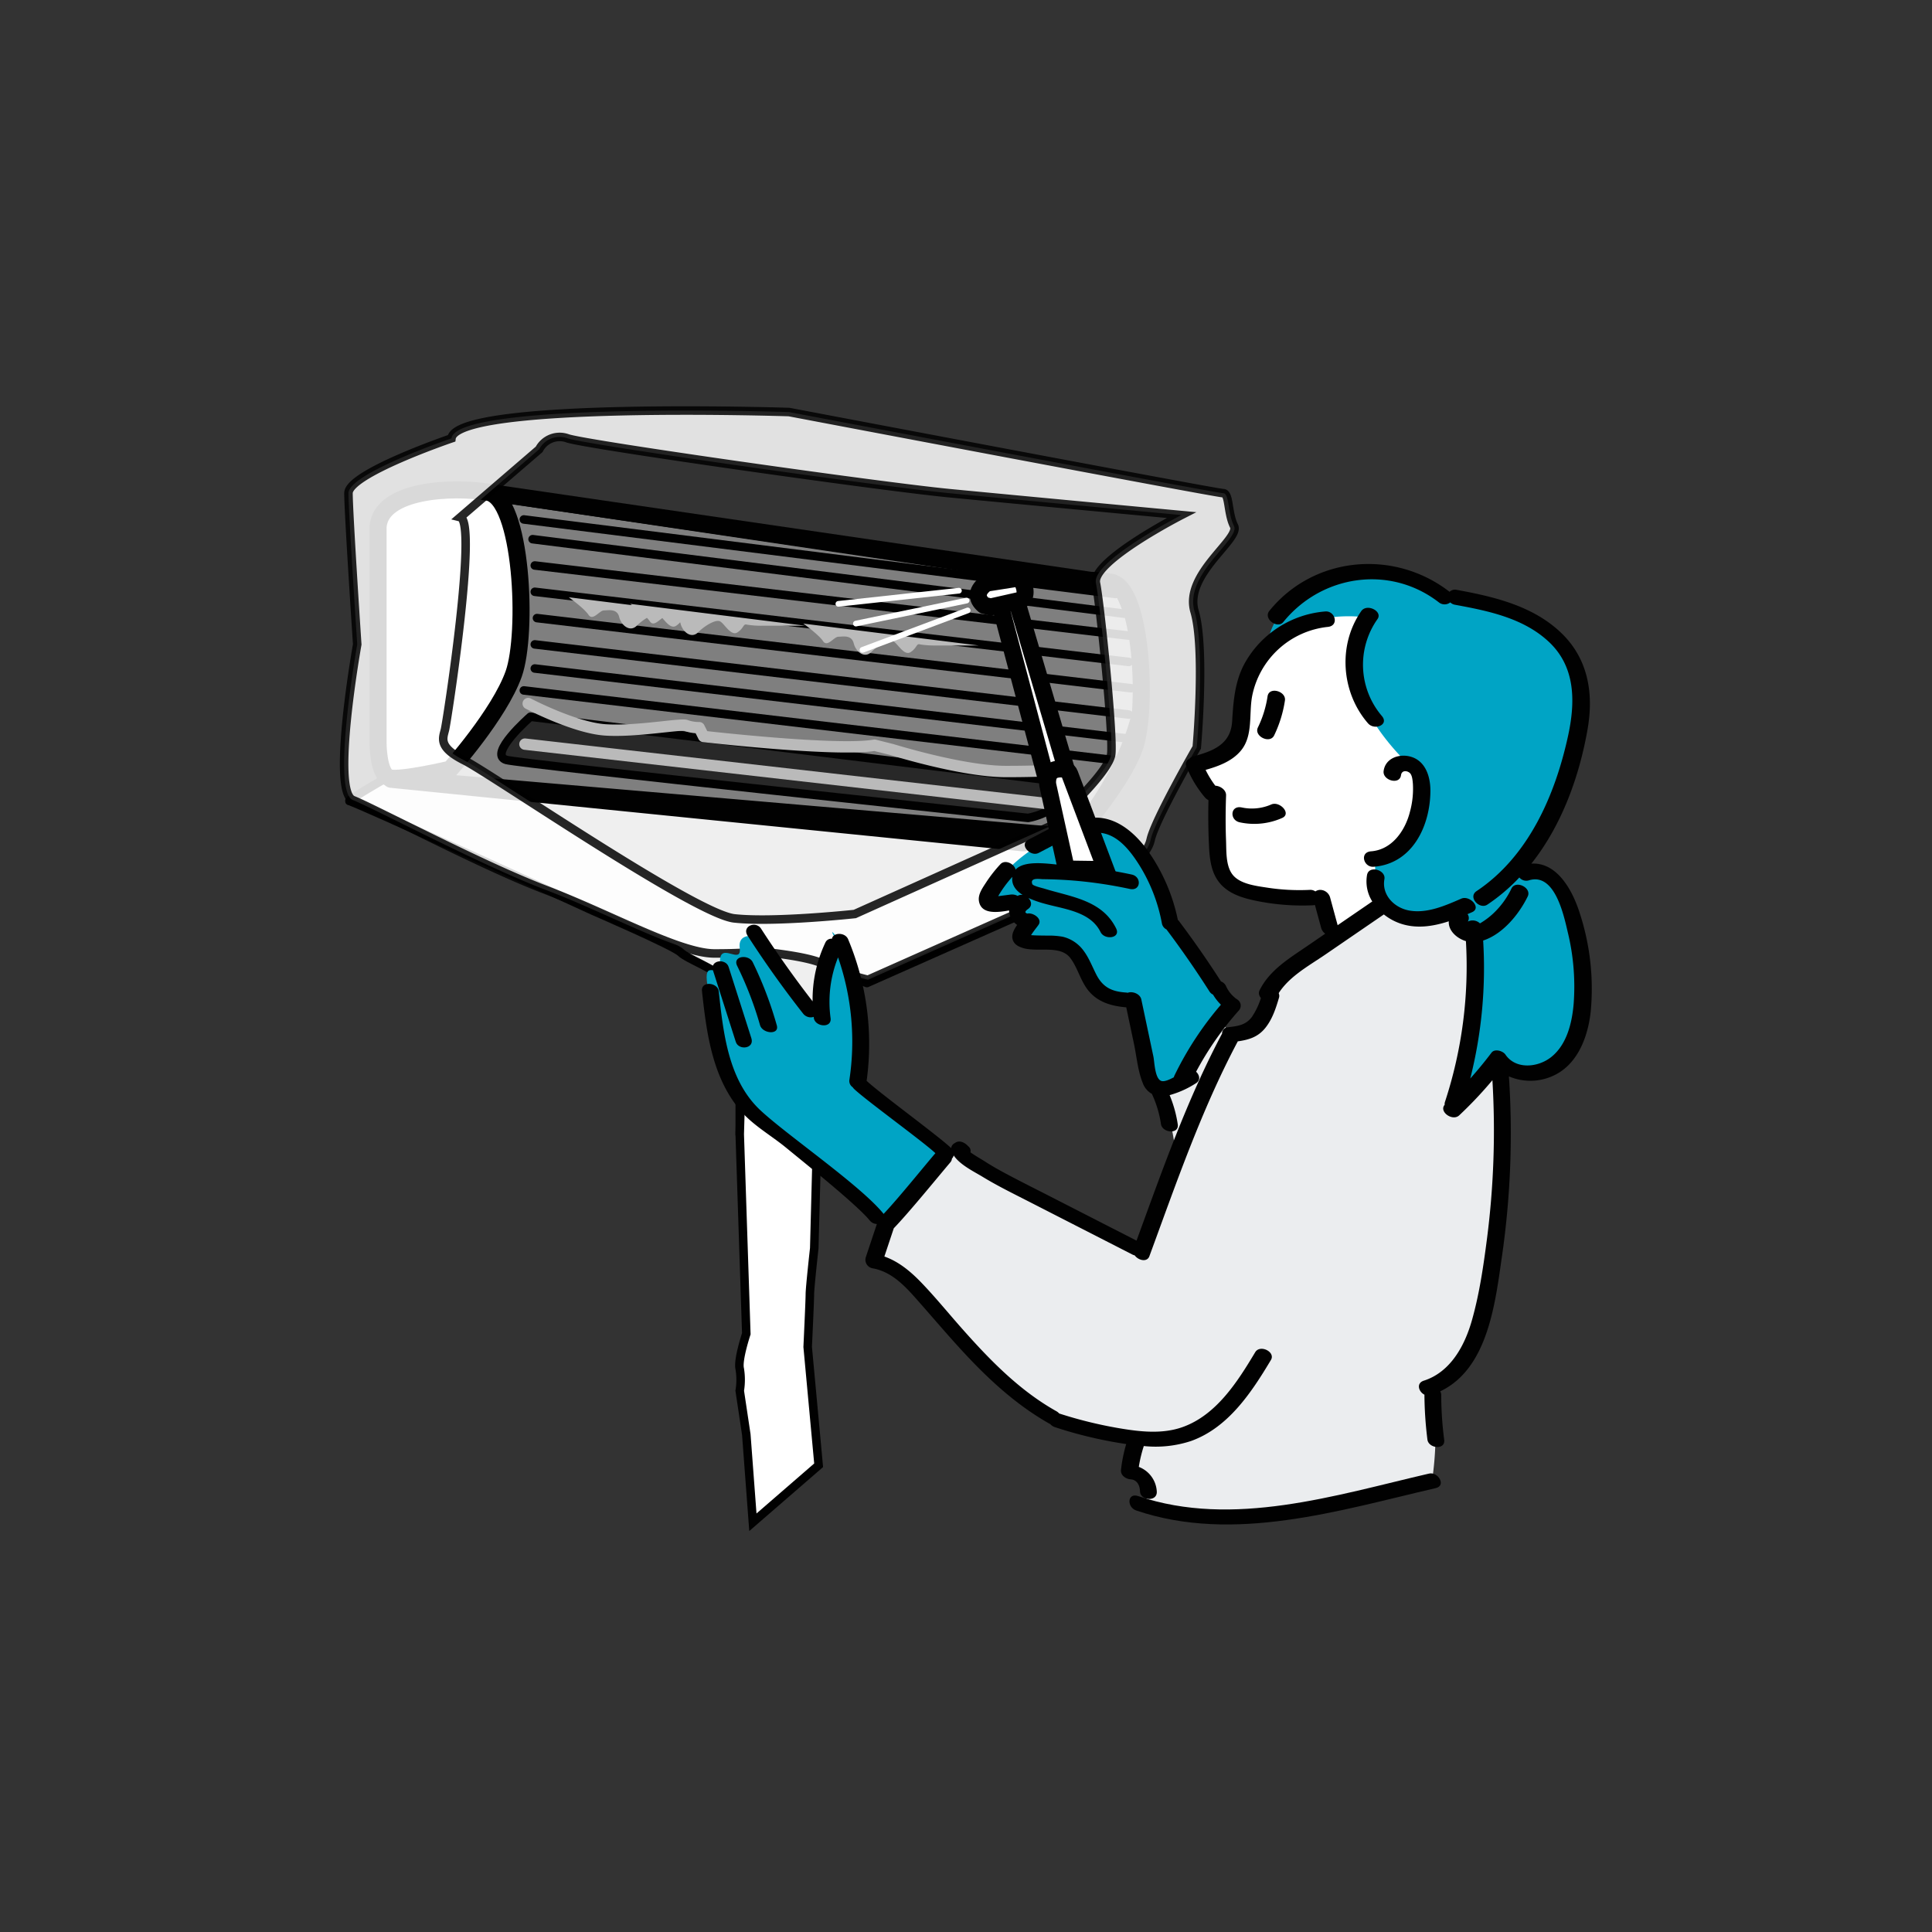 <svg id="air-conditioner-img" xmlns="http://www.w3.org/2000/svg" width="640" height="640" viewBox="0 0 640 640">
  <rect x="0" y="0" width="640" height="640" fill="#333333" stroke="none"/>
  <rect id="長方形_66" data-name="長方形 66" width="640" height="640" fill="none"/>
  <g id="グループ_78" data-name="グループ 78" transform="translate(0.681 83.646)">
    <path id="パス_200" data-name="パス 200" d="M115.121,181.887c1.452,0,80.6,36.3,80.6,36.3s26.866,11.618,29.044,13.8,12.344,5.809,13.8,8.713,1.452,10.166.725,12.343,5.083,7.262,5.083,7.262v31.948l27.593-15.974V257.4s4.356-5.81,2.9-10.165,7.987-6.536,7.987-6.536l3.63,1.452,90.037-39.935L354.37,190.963l-222.186-19.6S113.669,181.887,115.121,181.887Z" transform="translate(-0.002 -0.152)" fill="#efefef" stroke="#010101" stroke-linecap="round" stroke-linejoin="round" stroke-width="2.824"/>
    <g id="グループ_73" data-name="グループ 73" transform="translate(113.319 52.354)">
      <path id="パス_201" data-name="パス 201" d="M135.478,173.783l11.617-2.9s13.069-11.618,19.6-26.866a60.643,60.643,0,0,0,4.356-29.77l-6.535-33.4,205.486,30.5s11.617,21.056,5.809,42.839-21.057,38.484-21.057,38.484Z" transform="translate(-113.347 -52.391)" fill="#7f7f7f" stroke="#010101" stroke-linecap="round" stroke-linejoin="round" stroke-width="3.766"/>
      <g id="グループ_72" data-name="グループ 72" transform="translate(11.239 26.275)">
        <g id="グループ_71" data-name="グループ 71">
          <path id="パス_202" data-name="パス 202" d="M367.367,109.271a54.167,54.167,0,0,0-6.8-.649L160.9,79.425l-32.021,95.107s208.859,21.034,209.2,21.034c3.657,0,18-2.97,18-2.97s14.755-16.491,19.1-28.642S377.783,111.007,367.367,109.271Z" transform="translate(-124.578 -78.663)" fill="none" stroke="#010101" stroke-linecap="round" stroke-linejoin="round" stroke-width="5.648"/>
          <path id="パス_203" data-name="パス 203" d="M352.983,175.692s-2.055,5.338-4.8,8.082-8.229,3.657-8.229,3.657-168.417-17.946-172.813-19.2c-6.4-1.83,7.947-14.32,7.947-14.32Z" transform="translate(-124.624 -78.758)" fill="#282828" stroke="#010101" stroke-linecap="round" stroke-linejoin="round" stroke-width="2.824"/>
          <path id="パス_204" data-name="パス 204" d="M124.572,90.9v71.687s0,10.514,3.823,11.47,20.073-2.867,20.073-2.867,16.249-18.162,21.028-31.543,2.868-58.307-8.6-60.219S125.528,78.469,124.572,90.9Z" transform="translate(-124.572 -78.662)" fill="#fff" stroke="#010101" stroke-miterlimit="10" stroke-width="5.648"/>
        </g>
        <line id="線_7" data-name="線 7" x2="196.773" y2="23.235" transform="translate(48.286 66.438)" fill="none" stroke="#010101" stroke-linecap="round" stroke-linejoin="round" stroke-width="2.824"/>
        <line id="線_8" data-name="線 8" x2="196.773" y2="23.235" transform="translate(51.916 59.177)" fill="none" stroke="#010101" stroke-linecap="round" stroke-linejoin="round" stroke-width="2.824"/>
        <line id="線_9" data-name="線 9" x2="196.773" y2="23.235" transform="translate(51.916 51.19)" fill="none" stroke="#010101" stroke-linecap="round" stroke-linejoin="round" stroke-width="2.824"/>
        <line id="線_10" data-name="線 10" x2="196.773" y2="23.235" transform="translate(52.642 42.477)" fill="none" stroke="#010101" stroke-linecap="round" stroke-linejoin="round" stroke-width="2.824"/>
        <line id="線_11" data-name="線 11" x2="196.773" y2="23.234" transform="translate(51.916 33.764)" fill="none" stroke="#010101" stroke-linecap="round" stroke-linejoin="round" stroke-width="2.824"/>
        <line id="線_12" data-name="線 12" x2="196.773" y2="23.235" transform="translate(51.916 25.05)" fill="none" stroke="#010101" stroke-linecap="round" stroke-linejoin="round" stroke-width="2.824"/>
        <line id="線_13" data-name="線 13" x2="196.047" y2="24.688" transform="translate(51.19 16.337)" fill="none" stroke="#010101" stroke-linecap="round" stroke-linejoin="round" stroke-width="2.824"/>
        <line id="線_14" data-name="線 14" x2="196.047" y2="24.687" transform="translate(48.286 9.803)" fill="none" stroke="#010101" stroke-linecap="round" stroke-linejoin="round" stroke-width="2.824"/>
        <path id="パス_205" data-name="パス 205" d="M174.374,149.547s15.248,7.987,25.414,8.713,25.413-2.178,26.865-1.451a12.8,12.8,0,0,0,4.357.725l1.452,2.905s44.291,5.083,56.636,2.9l5.809,1.452s23.235,7.261,37.757,7.261,20.331-.726,20.331-.726" transform="translate(-124.636 -78.753)" fill="none" stroke="#bababa" stroke-linecap="round" stroke-linejoin="round" stroke-width="3.766"/>
      </g>
      <path id="パス_206" data-name="パス 206" d="M408.1,90.609c-2.179-4.356-1.453-10.891-3.631-10.891S260.7,52.852,260.7,52.852s-110.367-3.63-111.819,8.713c0,0-34.126,11.617-34.126,18.153s2.9,50.1,2.9,50.1-8.714,48.649-1.452,51.552,42.839,21.783,63.9,29.771S224.4,232.2,236.014,232.2s13.8-.726,13.8-.726,17.427,1.452,22.509,4.356,14.522,5.083,14.522,5.083l84.953-37.757s7.262-2.178,8.714-8.713,15.249-30.5,15.249-30.5,2.9-32.674-.726-45.019S410.278,94.966,408.1,90.609Zm-45.745,18.879c1.452,7.261,5.809,50.1,5.083,56.636s-20.33,23.961-20.33,23.961l-64.622,29.044s-26.866,2.9-39.936,1.452-80.6-47.923-89.31-52.279-7.261-7.261-6.535-10.166S157.6,89.157,151.787,87.7L177.925,65.2a7.662,7.662,0,0,1,9.44-3.63C193.9,63.743,291.2,77.54,313.706,79.718s76.967,7.261,76.967,7.261S360.9,102.227,362.355,109.488Z" transform="translate(-113.319 -52.354)" fill="#fff" stroke="#010101" stroke-miterlimit="10" stroke-width="2.824" opacity="0.85"/>
      <line id="線_15" data-name="線 15" x2="172.085" y2="19.605" transform="translate(59.888 110.502)" fill="none" stroke="#bababa" stroke-linecap="round" stroke-linejoin="round" stroke-width="3.766"/>
      <path id="パス_207" data-name="パス 207" d="M265.615,123.011s5.083,3.63,6.536,5.809,3.63-1.452,5.082-1.452,4.355-.726,5.083,2.178,3.63,5.083,5.809,2.9,5.809-4.356,7.261-3.63,3.63,5.083,5.809,3.63,1.816-2.9,3.086-2.541a28.948,28.948,0,0,0,4.9.363H323.7Z" transform="translate(-113.513 -52.444)" fill="#bababa"/>
      <path id="パス_208" data-name="パス 208" d="M208.154,116.465s.232.166.6.437l-20.928-2.616s5.084,3.629,6.536,5.809,3.63-1.452,5.083-1.452,4.356-.727,5.083,2.178,3.63,5.083,5.809,2.9a17.736,17.736,0,0,1,3.387-2.615,9.116,9.116,0,0,1,.971,1.163c1.161,1.741,2.783-.226,4.131-1.087,1.325,1.464,2.953,3.624,4.582,2.539a5.957,5.957,0,0,0,1.311-1.168,3.761,3.761,0,0,1,.141.441c.726,2.9,3.63,5.083,5.809,2.9s5.809-4.356,7.261-3.63,3.631,5.083,5.809,3.63,1.817-2.9,3.087-2.542a28.86,28.86,0,0,0,4.9.364h14.521Z" transform="translate(-113.414 -52.433)" fill="#bababa"/>
    </g>
    <path id="パス_209" data-name="パス 209" d="M441.436,226.775c-8.9,5.8-21.54,15.369-21.54,19.726s-.995,12.324-12.587,13.07l-3.468-5.13s-9.6,10.587-12.264,20.62a26.444,26.444,0,0,1-8.049,1.629s5.508,13.014,5.508,25.359L378.024,331.4s-44.051-19.788-60.992-33.583l-4.67,1.36L292.51,322.066l-3.554,12.293s5.93,1.09,13.554,8.713,35.74,40.688,47.892,44.292,25.2,6.05,25.2,6.05l-1.937,10.892s7.5.726,5.324,11.134a100.472,100.472,0,0,0,35.337,3.63c18.636-1.695,59.541-11.618,59.541-11.618a106.977,106.977,0,0,0,1.209-14.764,159.547,159.547,0,0,0-1.209-16.7s12.585-5.567,16.941-24.687,9.179-61.963,4.719-82.956c0,0,14.886-36.366-8.349-63.957A218.72,218.72,0,0,0,441.436,226.775Z" transform="translate(-0.224 -0.194)" fill="#ebedef"/>
    <path id="パス_210" data-name="パス 210" d="M419.427,130.635c-4.176,5.445-6.716,10.529-8.169,21.057s-1.693,13.368-15.641,18.029c0,0,2.007,7.778,7.292,10.47,0,0-1.3,20.946,2.178,26.684s14.94,6.849,32.61,7.6l3.875,12.186,16.932-11.11s16.832-10.673,17.92-34.089,6.9-61.356-16.7-66.076S419.427,130.635,419.427,130.635Z" transform="translate(-0.36 -0.079)" fill="#fff"/>
    <path id="パス_211" data-name="パス 211" d="M502.672,202.9a88.033,88.033,0,0,0,16.261-30.528c4.509-15.786,8.169-36.668-6.354-46.651s-33.038-11.256-33.038-11.256c-12.343-9.075-31.8-11.679-45.745-3.63s-14.34,19.787-14.34,19.787c13.16-13.16,33.219-9.621,33.219-9.621s-16.246,18.788,13.252,48.285c0,0,5.628,1.27,4.538,10.347S467.121,198.2,455.4,200.874c0,0-3.812,28.318,27.046,17.063,0,0-1.27,7.442,5.81,7.442,0,0,1.089,37.4-6.9,57.363,0,0,9.349-9.531,14.34-14.521,0,0,8.17,6.171,14.886,3.086s14.521-11.982,13.615-30.86-8.35-35.58-14.341-34.853Z" transform="translate(-0.39 -0.068)" fill="#00a4c5"/>
    <g id="グループ_74" data-name="グループ 74" transform="translate(392.183 103.186)">
      <path id="パス_212" data-name="パス 212" d="M419.6,147.144a35.542,35.542,0,0,1-3.2,10.313c-1.4,2.9,3.975,5.539,5.38,2.637a40.372,40.372,0,0,0,3.575-11.572C425.82,145.445,420.1,143.785,419.6,147.144Z" transform="translate(-392.569 -103.305)" fill="#010101"/>
      <path id="パス_213" data-name="パス 213" d="M420.83,183.008a16.049,16.049,0,0,1-9.794.993c-3.812-.8-4.124,4.2-.642,4.928a22.763,22.763,0,0,0,14-1.431C427.646,186.086,423.638,181.79,420.83,183.008Z" transform="translate(-392.559 -103.353)" fill="#010101"/>
      <path id="パス_214" data-name="パス 214" d="M457.475,153.585a26.2,26.2,0,0,1-1.41-32.08c1.807-2.584-3.538-5.269-5.38-2.637-7.825,11.191-6.672,26.931,2.22,37.172C455.057,158.52,460.034,156.535,457.475,153.585Z" transform="translate(-392.607 -103.27)" fill="#010101"/>
      <path id="パス_215" data-name="パス 215" d="M467.213,167.206c-3.811-1.162-8.543.362-9.12,4.71-.409,3.085,5.313,4.74,5.76,1.377.206-1.558,1.774-1.63,2.821-.816.909.707,1.014,2.569,1.115,3.649a28.714,28.714,0,0,1-1,9.373c-1.579,6.2-5.943,12.494-12.864,13.013-3.877.292-2.474,5.366.859,5.116,12.835-.965,18.762-13.52,18.806-25.148C473.61,173.928,472.073,168.685,467.213,167.206Z" transform="translate(-392.615 -103.332)" fill="#010101"/>
      <path id="パス_216" data-name="パス 216" d="M522.948,218.792c-2.355-7.4-7.416-16.792-15.981-16.29,10.035-12.659,15.884-28.807,18.62-44.553,2.041-11.739.244-23.115-8.552-31.688-9.333-9.094-22.289-12.149-34.7-14.427a2.592,2.592,0,0,0-2.48.639c-.03-.024-.049-.049-.081-.073-18.309-14.135-44.866-11.8-59.595,6.359-2.138,2.637,2.66,6.119,4.616,3.708,12.7-15.654,35.317-19.018,51.477-6.542a3.048,3.048,0,0,0,3.82.05,3.086,3.086,0,0,0,1.6.787c10.962,2.01,22.632,4.387,31.044,12.258,9,8.423,8.8,20.171,6.329,31.407-4.286,19.518-13.094,39.73-30.253,51.178-2.991,2,.984,6.208,3.559,4.489A62.084,62.084,0,0,0,502.98,207.1a2.987,2.987,0,0,0,3.1.964c8.636-2.753,11.614,11.505,12.952,17.223a76.056,76.056,0,0,1,1.936,23.662c-.538,6.28-2.239,13.5-7.431,17.63-4.384,3.49-11.741,4.225-15.18-.831-.817-1.2-3.532-2.033-4.593-.626q-3.351,4.437-7.044,8.568a149.531,149.531,0,0,0,4.27-45.706c6.545-2.138,11.908-8.758,14.757-14.6,1.412-2.892-3.965-5.535-5.378-2.638a27.613,27.613,0,0,1-5.822,8.073,24.392,24.392,0,0,1-3.9,3.045c-.23.143-.467.293-.71.439a3.547,3.547,0,0,0-4.029-.606,2.212,2.212,0,0,0-.09-2.462q.751-.319,1.489-.641c3.256-1.416-.752-5.711-3.56-4.489-5.27,2.293-11.267,4.965-17.157,3.953-5-.859-9.26-5.13-8.311-10.41.551-3.059-5.155-4.724-5.758-1.377a12.459,12.459,0,0,0,1.737,8.769l-11.469,7.862q-1.242-4.554-2.48-9.109a3.462,3.462,0,0,0-3.294-2.59,2.845,2.845,0,0,0-1.6.512,2.969,2.969,0,0,0-1.8-.516,70.156,70.156,0,0,1-13.836-.687c-3.682-.579-9.052-1.123-11.638-4.165-2.471-2.906-2.184-7.921-2.323-11.489-.193-4.984-.164-9.966.01-14.95.064-1.828-1.915-3.135-3.57-3.217a31.558,31.558,0,0,1-3.21-5.239c4.336-1.227,8.857-2.9,11.751-6.452,4.042-4.958,2.55-12.095,3.665-17.988a28.628,28.628,0,0,1,25.044-22.922c3.864-.351,2.471-5.418-.86-5.115a33.682,33.682,0,0,0-26.655,17.178c-3.29,6.022-3.75,12.56-4.162,19.27-.462,7.566-6.327,9.816-12.833,11.547a2.435,2.435,0,0,0-1.3.77,1.979,1.979,0,0,0-.933,2.789,36.69,36.69,0,0,0,6.037,10.022,3.892,3.892,0,0,0,1.191.928c-.11,4.911-.074,9.823.156,14.731.225,4.8.677,9.775,4.176,13.4,3.3,3.429,8.236,4.615,12.752,5.472a76.336,76.336,0,0,0,17.4,1.23,3.488,3.488,0,0,0,.778-.123q1.032,3.795,2.065,7.588a3.545,3.545,0,0,0,1.351,1.945l-5.869,4.023c-5.979,4.1-12.506,7.969-15.852,14.672-1.437,2.878,3.938,5.523,5.379,2.638,3.3-6.622,10.508-10.406,16.394-14.44q9.687-6.638,19.371-13.276a18.309,18.309,0,0,0,4.811,2.771c5.517,2.12,11.237,1.279,16.7-.5-.208,2.991,2.507,5.609,5.676,6.574a143.9,143.9,0,0,1-6.947,53.266,2.383,2.383,0,0,0-.1.951c-1.961,2.3,2.618,5.56,4.822,3.493a133.983,133.983,0,0,0,11-11.646,280.249,280.249,0,0,1-1.794,52.476c-1.172,9.059-2.51,18.32-5.011,27.119-2.381,8.379-7.095,17.111-15.914,19.94-2.647.849-1.689,3.712.2,4.641a125.154,125.154,0,0,0,.992,14.886c.384,2.971,6,3.523,5.556.063a115.806,115.806,0,0,1-.983-14.866,2.438,2.438,0,0,0-.326-1.191c15.934-7.6,18.23-29.456,20.5-45.116a284.83,284.83,0,0,0,2.251-59.214,18.049,18.049,0,0,0,14.2,0c8.466-3.548,11.988-13.02,12.9-21.533A80.64,80.64,0,0,0,522.948,218.792Z" transform="translate(-392.539 -103.251)" fill="#010101"/>
    </g>
    <g id="グループ_76" data-name="グループ 76" transform="translate(323.391 107.936)">
      <g id="グループ_75" data-name="グループ 75" transform="translate(3.095 81.785)">
        <path id="パス_217" data-name="パス 217" d="M362.265,189.9s-20.331,1.453-34.853,21.783c0,0-4.356,6.535,9.439,4.356a4.577,4.577,0,0,0,2.905,5.083s-5.81,5.084-2.905,6.536,17.428,3.63,17.428,3.63,7.987,13.069,13.069,15.975,8.713,1.451,8.713,1.451,2.178,26.14,5.083,27.593,6.535-1.453,8.713-1.453,17.427-26.14,17.427-26.14l-20.331-28.318S381.869,192.076,362.265,189.9Z" transform="translate(-326.758 -189.897)" fill="#00a4c5"/>
      </g>
      <path id="パス_218" data-name="パス 218" d="M345.865,173.2l-15.059-56.759s1.164-5.436,3.65-3.705c3.028,2.107,1.7,2.082,1.7,2.082l17.17,58.21Z" transform="translate(-323.669 -108.013)" fill="#fff" stroke="#010101" stroke-linecap="round" stroke-linejoin="round" stroke-width="5.648"/>
      <path id="パス_219" data-name="パス 219" d="M347.313,191.01l-7.123,3.729c-3.077,1.61.8,5.742,3.452,4.353l7.123-3.729C353.842,193.752,349.967,189.621,347.313,191.01Z" transform="translate(-323.679 -108.113)" fill="#010101"/>
      <path id="パス_220" data-name="パス 220" d="M409.508,247.655a10.531,10.531,0,0,1-3.808-4.526,2.92,2.92,0,0,0-1.64-1.482q-6.565-10.23-13.878-19.945a2.958,2.958,0,0,0-.414-.446,61,61,0,0,0-9.713-22.589c-4.324-6.152-10.9-12.035-18.932-11.206-3.737.386-2.394,5.293.833,4.961,6.934-.715,11.707,5.4,15.044,10.681a55.492,55.492,0,0,1,7.5,19.406,2.822,2.822,0,0,0,1.5,1.908q7.514,9.992,14.234,20.536A2.761,2.761,0,0,0,401.416,246a16.165,16.165,0,0,0,2.62,3.348,108.53,108.53,0,0,0-15.429,23.536,1.982,1.982,0,0,0-.157.494c-1.447.793-2.924,1.422-3.9,1.284-2.414-.341-2.507-6.352-2.874-8.095q-2.006-9.48-4.011-18.961c-.408-1.927-3.013-2.806-4.527-2.206a3.028,3.028,0,0,0-.527-.086c-4.8-.317-7.718-1.754-9.9-6.037-1.327-2.609-2.366-5.393-4.127-7.76a12,12,0,0,0-6.925-4.677,25.348,25.348,0,0,0-5.093-.378c-1.2-.03-3.715-.015-5.418-.158.778-1.264,2.112-2.862,2.494-3.456,1.33-2.062-1.967-4.11-3.714-3.685q-1.4-.373.176-1.486c1.529-1.015,1.177-2.623.144-3.68a35.823,35.823,0,0,0,5.2,1.838c6.552,1.872,15.319,2.55,18.713,9.451,1.342,2.73,6.777,2.09,5.161-1.2-4.637-9.432-14.919-10.431-23.893-13.214-.529-.164-3.627-.869-3.865-1.467-.912-2.3,2.491-1.645,3.467-1.636q4.966.049,9.92.436a145.676,145.676,0,0,1,18.908,2.8c3.7.786,3.994-4.061.622-4.778a155.378,155.378,0,0,0-23.2-3.175c-3.539-.207-12.188-1.868-15.272,1.553-.383-1.911-3.453-3.487-5.024-1.8a45.1,45.1,0,0,0-4.816,6.157c-1.145,1.763-2.672,3.882-2.288,6.1.76,4.413,6.043,3.751,9.977,3.065a6.17,6.17,0,0,0,2.669,4.793c-1.037,1.492-1.917,3.137-1.513,4.721.441,1.733,2.005,2.517,3.6,2.973,4.829,1.383,12.214-1.12,15.535,3.28,2.489,3.295,3.353,7.557,6,10.8,3.174,3.887,7.732,5.121,12.523,5.524q1.278,6.037,2.554,12.076c.888,4.192,1.292,9.017,2.915,13a6.724,6.724,0,0,0,3.022,3.592,36.071,36.071,0,0,1,3.011,10c.444,2.959,6.072,3.51,5.556.062a40.672,40.672,0,0,0-2.69-9.648,31.561,31.561,0,0,0,8.736-3.947c1.6-.982,1.171-2.733.035-3.8a103.609,103.609,0,0,1,14.234-20.373A2.4,2.4,0,0,0,409.508,247.655ZM336.7,213.3a4.019,4.019,0,0,0-2.4-.429l-4.046.52a36.128,36.128,0,0,1,4.693-6.4c-.388,2.686,1.22,4.605,3.42,6A2.345,2.345,0,0,0,336.7,213.3Z" transform="translate(-323.66 -108.108)" fill="#010101"/>
      <path id="パス_221" data-name="パス 221" d="M365.92,204.577,353.94,172.81s-.726-2.178-4.356-1.452-2.9,5.084-2.9,5.084l6.171,27.953Z" transform="translate(-323.689 -108.088)" fill="#fff" stroke="#010101" stroke-miterlimit="10" stroke-width="5.648"/>
      <path id="パス_222" data-name="パス 222" d="M335.763,108.108l-9.352,1.473s-5.56,3.357-.871,7.354l2.228.551,10.019-2.255s2.113-.9,1.1-4.458S335.763,108.108,335.763,108.108Z" transform="translate(-323.66 -108.007)" fill="#fff" stroke="#010101" stroke-linecap="round" stroke-linejoin="round" stroke-width="5.648"/>
    </g>
    <path id="パス_223" data-name="パス 223" d="M244.531,292.381l2.178,66.075s-2.9,8.714-2.178,11.618a22.157,22.157,0,0,1,0,7.261l2.178,14.522,2.179,29.044,21.783-18.879-3.631-39.209s.726-15.249.726-17.427,1.453-15.249,1.453-15.249l1.452-55.184s1.452-4.356-12.344-3.63S245.258,267.694,244.531,292.381Z" transform="translate(-0.167 -0.279)" fill="#fff" stroke="#010101" stroke-miterlimit="10" stroke-width="2.824"/>
    <g id="グループ_77" data-name="グループ 77" transform="translate(231.839 222.693)">
      <path id="パス_224" data-name="パス 224" d="M233.626,241.5s2.9,26.866,7.988,34.854,21.782,19.6,29.77,26.139l21.056,19.6,20.331-22.508-29.044-23.235s3.63-34.854-4.356-45.745-2.178-1.452-2.178-1.452l-2.178-.726-6.536,23.234-17.426-24.686s-7.262-2.179-6.536,3.63-6.535-2.178-6.535,4.356S232.9,234.235,233.626,241.5Z" transform="translate(-231.993 -222.913)" fill="#00a4c5"/>
      <path id="パス_225" data-name="パス 225" d="M248.377,260.515q-3.771-11.814-7.54-23.628c-.935-2.93-6.273-2.288-5.161,1.2q3.769,11.814,7.54,23.629C244.15,264.643,249.488,264,248.377,260.515Z" transform="translate(-231.995 -222.926)" fill="#010101"/>
      <path id="パス_226" data-name="パス 226" d="M256.809,256.239a124.9,124.9,0,0,0-7.973-20.914c-1.338-2.733-6.772-2.093-5.161,1.2a117.708,117.708,0,0,1,7.579,19.655C252.059,259.012,257.747,259.541,256.809,256.239Z" transform="translate(-232.005 -222.924)" fill="#010101"/>
      <path id="パス_227" data-name="パス 227" d="M295.579,323.42c5.2-5.422,13.861-16.083,18.714-21.82a2.136,2.136,0,0,0,.522-1.234,2.248,2.248,0,0,0,.586-1.047c2.024,3.115,6.854,5.429,9.62,7.116,4.844,2.955,9.957,5.453,15.006,8.037l34.544,17.672a3.548,3.548,0,0,0,.792.287c1.181,1.656,4.083,2.38,4.851.295,8.858-24.071,17.228-48.488,29.294-71.194,3.633-.52,6.69-1.394,9.167-4.512,2.311-2.908,3.445-6.457,4.487-9.965.849-2.857-4.647-4.488-5.584-1.334a24.59,24.59,0,0,1-3.366,7.676c-2.133,2.882-4.883,3.084-8.245,3.5a1.974,1.974,0,0,0-1.659,2.055c0,.008-.01.013-.015.023-11.627,21.88-19.824,45.35-28.332,68.567L346.59,312.511c-4.658-2.382-9.35-4.713-13.96-7.187-2.381-1.279-4.749-2.6-7.013-4.08-.629-.411-3.309-1.948-4.678-2.956a1.89,1.89,0,0,0-.688-1.971l-.274-.276c-.961-.972-2.593-1.82-3.942-.987l-.409.252a2.184,2.184,0,0,0-1.082,1.592c-.016-.015-.025-.033-.042-.048-4.232-4.026-23.712-18.218-27.944-22.244a89.764,89.764,0,0,0-6.134-46.892c-1-2.388-4.984-2.3-5.353-.173a2.141,2.141,0,0,0-2.16,1.219,44.049,44.049,0,0,0-4.254,19.521q-9.051-11.67-17.075-24.075c-1.756-2.722-6.475-.786-4.432,2.38q8.605,13.339,18.416,25.822a3.2,3.2,0,0,0,3.452,1.02c.014.117.025.234.041.35.4,2.967,6.019,3.52,5.555.062a39.6,39.6,0,0,1,2.475-20.125,84.983,84.983,0,0,1,3.742,40.648,2.473,2.473,0,0,0,1.1,2.356,3.57,3.57,0,0,0,.521.629c3.876,3.687,23,17.541,26.877,21.228-4.366,5.14-12.508,15.233-17.156,20.118-.04-.055-.079-.109-.124-.166-7.721-9.439-32.16-26.134-40.785-34.258-10.591-9.977-12.209-25.683-13.7-39.32-.325-2.978-5.933-3.532-5.555-.062,1.517,13.913,3.43,28.885,13,39.858,4.093,4.694,9.986,8.021,14.757,11.93,7.942,6.507,23.656,19.1,27.851,24.232a3.13,3.13,0,0,0,2.327,1.129q-1.837,5.508-3.672,11.018a2.874,2.874,0,0,0,2.3,3.667c6.682,1.2,11.2,6.451,15.483,11.308,4.5,5.106,8.912,10.294,13.508,15.315,8.8,9.619,18.312,18.536,29.745,24.95.032.018.062.026.094.042a3.273,3.273,0,0,0,1.481.98,141.111,141.111,0,0,0,23.258,5.554l.4.058a50.187,50.187,0,0,0-1.73,8.545c-.2,1.83,1.6,3.03,3.209,3.148,2.211.162,3.03,2.106,3.1,4.026.1,2.989,5.676,3.546,5.555.063a9.262,9.262,0,0,0-5.96-8.21,44.989,44.989,0,0,1,1.657-6.911,37.418,37.418,0,0,0,15.676-1.678c12.344-4.451,20-16.082,26.439-26.841,1.59-2.657-3.608-5.242-5.215-2.558-5.824,9.731-12.832,20.8-24.068,24.8-6.767,2.406-14.139,1.534-21.065.366a141.859,141.859,0,0,1-19.8-4.874,3.492,3.492,0,0,0-.943-.758c-12.3-6.9-22.153-17.083-31.415-27.549-4.448-5.027-8.7-10.269-13.357-15.1-3.532-3.662-7.449-6.92-12.192-8.591q1.558-4.674,3.115-9.346C295.551,323.442,295.566,323.433,295.579,323.42Z" transform="translate(-231.991 -222.91)" fill="#010101"/>
    </g>
    <path id="パス_228" data-name="パス 228" d="M473.049,404.946c-30.965,7.169-64.967,18.095-96.381,7.45-3.59-1.216-3.822,3.7-.622,4.779,32.351,10.963,67.328-.033,99.217-7.416C478.835,408.933,476.025,404.256,473.049,404.946Z" transform="translate(-0.332 -0.45)" fill="#010101"/>
    <line id="線_16" data-name="線 16" y1="7.624" x2="36.668" transform="translate(282.847 115.297)" fill="none" stroke="#fff" stroke-linecap="round" stroke-linejoin="round" stroke-width="1.883"/>
    <line id="線_17" data-name="線 17" y1="13.07" x2="34.853" transform="translate(285.026 118.564)" fill="none" stroke="#fff" stroke-linecap="round" stroke-linejoin="round" stroke-width="1.883"/>
    <line id="線_18" data-name="線 18" y1="4.357" x2="39.935" transform="translate(277.039 112.029)" fill="none" stroke="#fff" stroke-linecap="round" stroke-linejoin="round" stroke-width="1.883"/>
  </g>
</svg>
